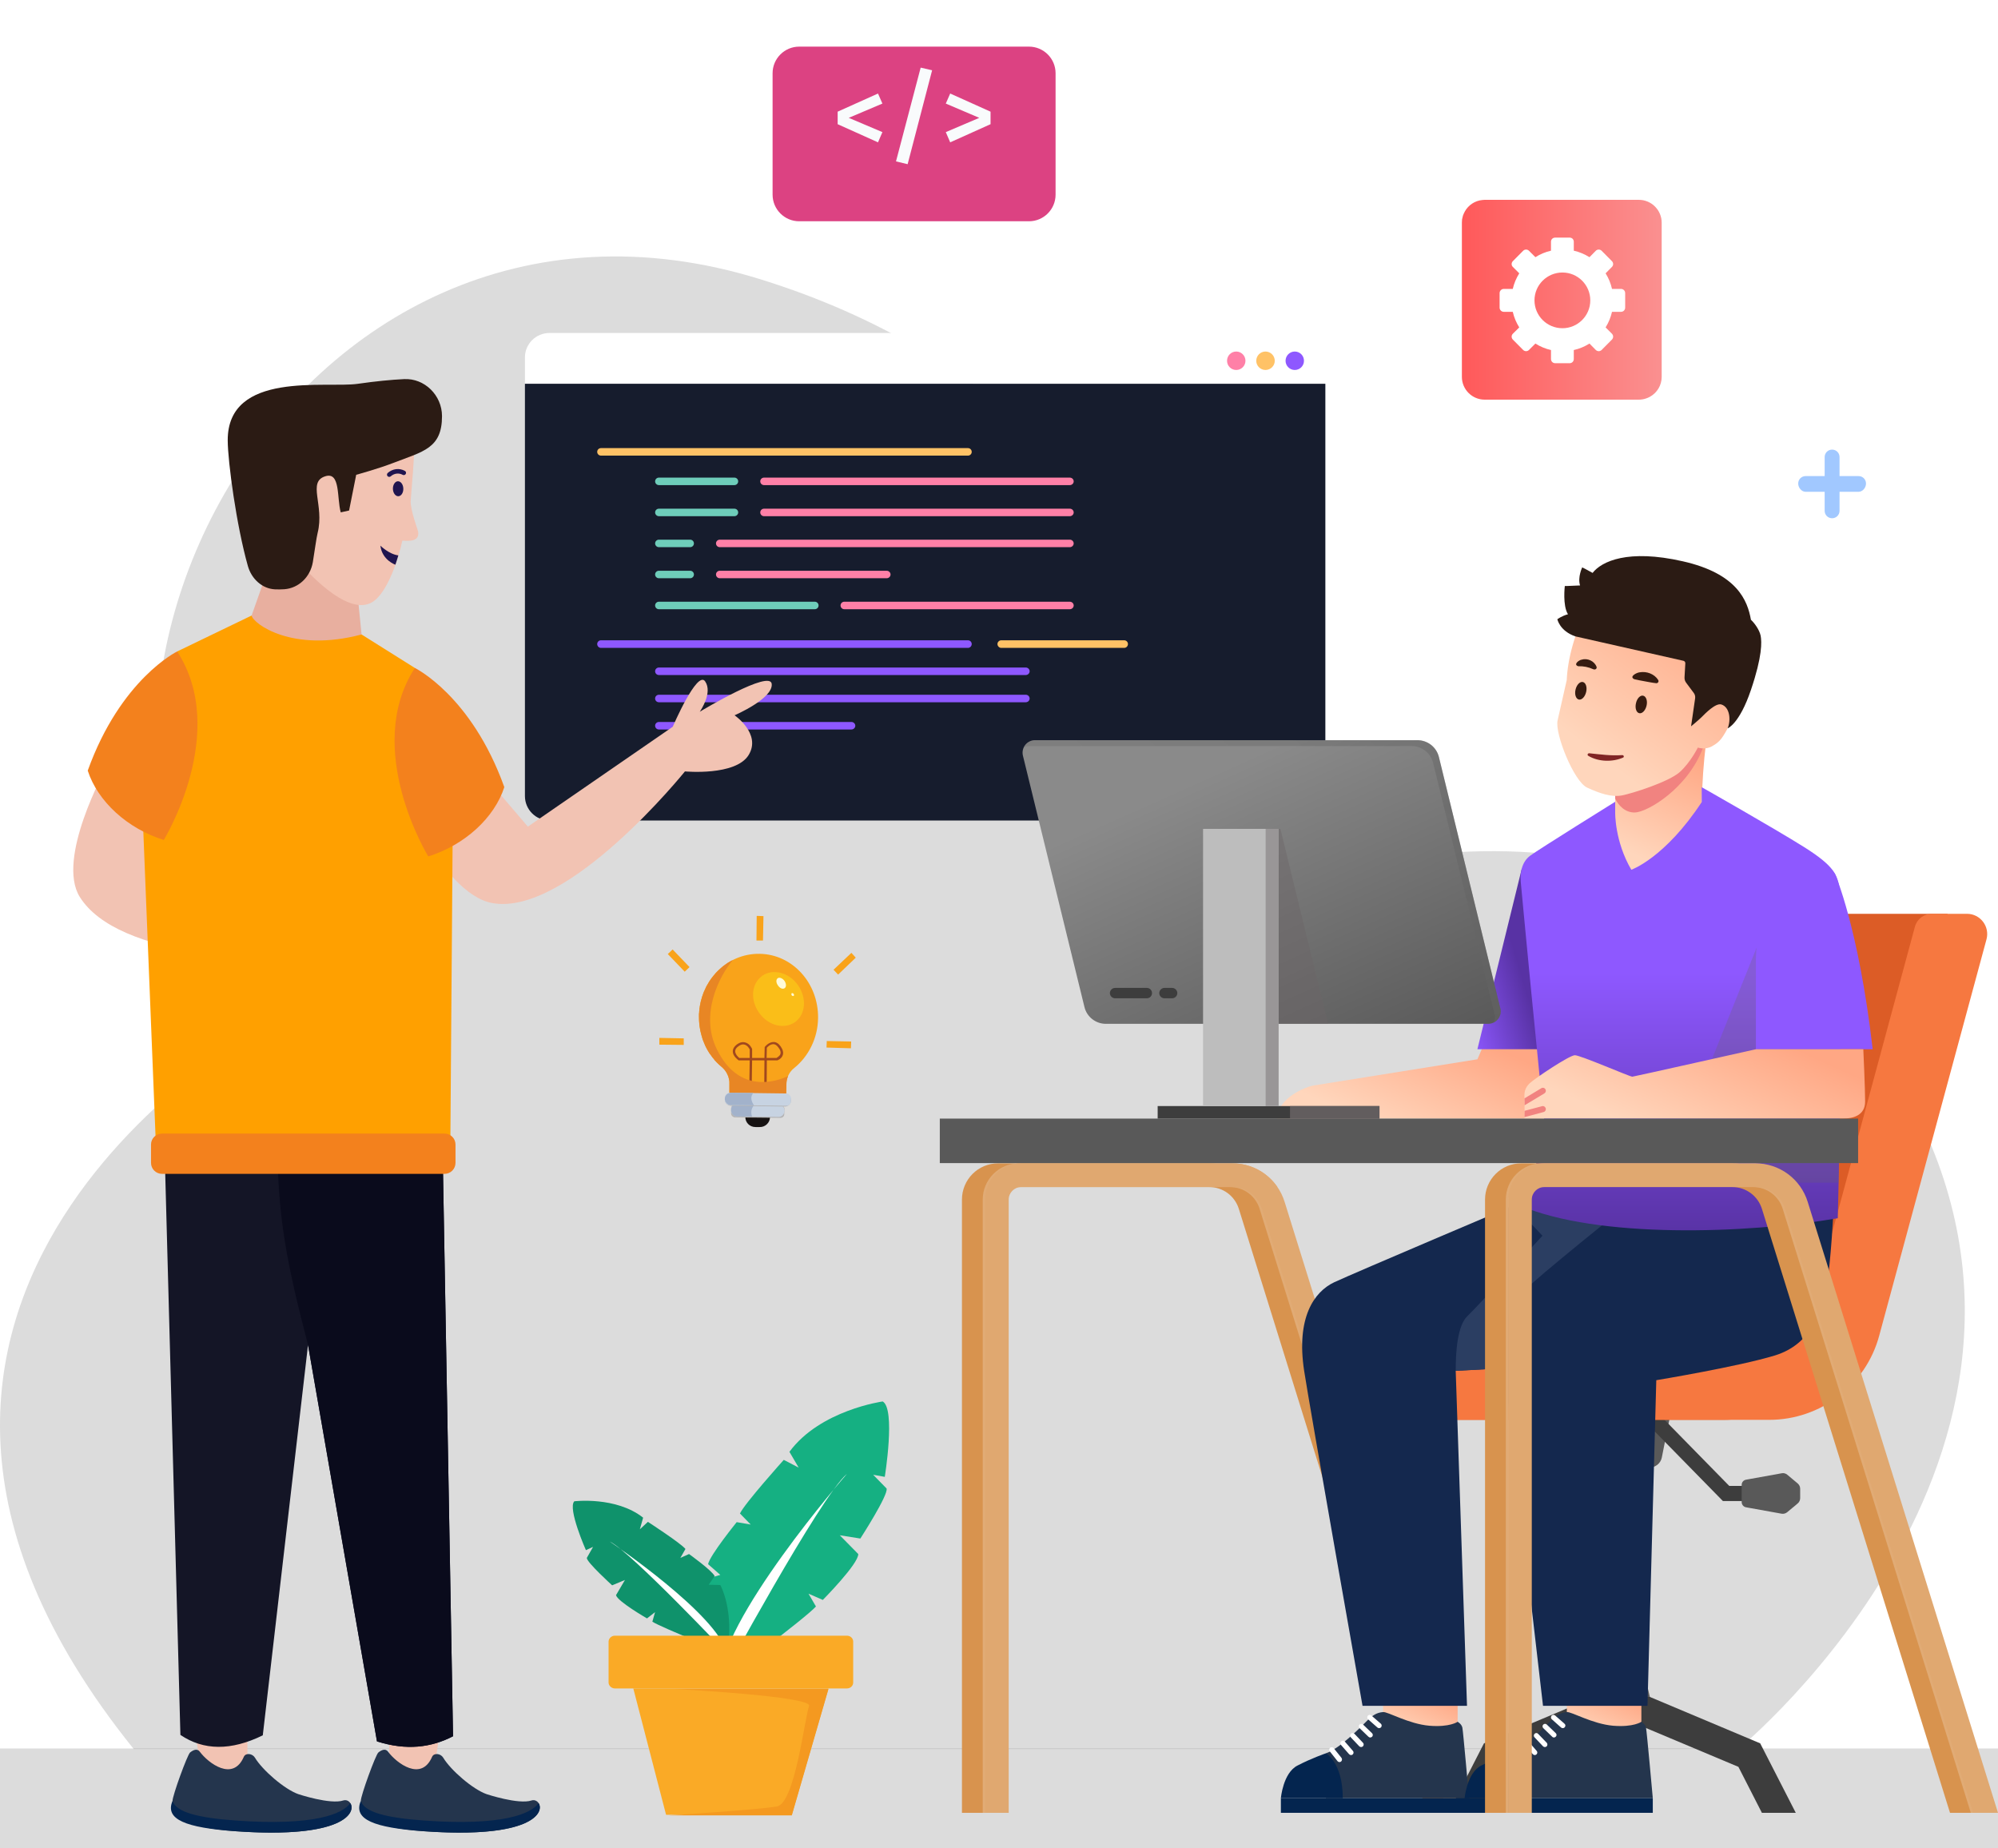 <svg width="600" height="555" viewBox="0 0 600 555" fill="none" xmlns="http://www.w3.org/2000/svg">
<rect y="525" width="600" height="30" fill="black" fill-opacity="0.14"/>
<path d="M522.028 525.165C522.028 525.165 634.77 432.882 569.911 323.986C505.052 215.162 376.857 268.776 376.857 268.776C376.857 268.776 370.691 128.176 228.567 83.921C86.516 39.593 -6.202 219.298 80.276 307.445C80.276 307.445 -69.537 388.99 40.157 525.165H522.028Z" fill="black" fill-opacity="0.14"/>
<path d="M398.006 107.328C398.006 103.269 394.706 99.981 390.633 99.981H165.01C160.937 99.981 157.637 103.269 157.637 107.328V115.237H398.006V107.328Z" fill="white"/>
<path d="M157.637 115.237V239.028C157.637 243.086 160.937 246.374 165.01 246.374H390.633C394.706 246.374 398.006 243.086 398.006 239.028V115.237H157.637Z" fill="#161C2D"/>
<path d="M374.012 108.335C374.012 109.846 372.764 111.09 371.247 111.09C369.701 111.09 368.482 109.846 368.482 108.335C368.482 106.794 369.701 105.55 371.247 105.55C372.764 105.55 374.012 106.794 374.012 108.335Z" fill="#FF80A7"/>
<path d="M382.813 108.335C382.813 109.846 381.565 111.09 380.019 111.09C378.503 111.09 377.254 109.846 377.254 108.335C377.254 106.794 378.503 105.55 380.019 105.55C381.565 105.55 382.813 106.794 382.813 108.335Z" fill="#FFC266"/>
<path d="M391.584 108.335C391.584 109.846 390.365 111.09 388.819 111.09C387.302 111.09 386.054 109.846 386.054 108.335C386.054 106.794 387.302 105.55 388.819 105.55C390.365 105.55 391.584 106.794 391.584 108.335Z" fill="#8E58FF"/>
<path d="M290.679 136.802H180.469C179.844 136.802 179.339 136.298 179.339 135.676C179.339 135.054 179.844 134.55 180.469 134.55H290.679C291.303 134.55 291.808 135.054 291.808 135.676C291.808 136.298 291.303 136.802 290.679 136.802Z" fill="#FFC266"/>
<path d="M290.679 194.535H180.469C179.844 194.535 179.339 194.002 179.339 193.38C179.339 192.758 179.844 192.255 180.469 192.255H290.679C291.303 192.255 291.808 192.758 291.808 193.38C291.808 194.002 291.303 194.535 290.679 194.535Z" fill="#8E58FF"/>
<path d="M308.043 202.682H197.862C197.238 202.682 196.732 202.178 196.732 201.556C196.732 200.934 197.238 200.43 197.862 200.43H308.043C308.667 200.43 309.202 200.934 309.202 201.556C309.202 202.178 308.667 202.682 308.043 202.682Z" fill="#8E58FF"/>
<path d="M308.043 210.857H197.862C197.238 210.857 196.732 210.354 196.732 209.732C196.732 209.11 197.238 208.606 197.862 208.606H308.043C308.667 208.606 309.202 209.11 309.202 209.732C309.202 210.354 308.667 210.857 308.043 210.857Z" fill="#8E58FF"/>
<path d="M255.688 219.033H197.862C197.238 219.033 196.732 218.53 196.732 217.907C196.732 217.285 197.238 216.782 197.862 216.782H255.688C256.312 216.782 256.847 217.285 256.847 217.907C256.847 218.53 256.312 219.033 255.688 219.033Z" fill="#8E58FF"/>
<path d="M337.594 194.535H300.669C300.074 194.535 299.539 194.002 299.539 193.38C299.539 192.758 300.074 192.255 300.669 192.255H337.594C338.218 192.255 338.724 192.758 338.724 193.38C338.724 194.002 338.218 194.535 337.594 194.535Z" fill="#FFC266"/>
<path d="M220.546 145.659H197.862C197.238 145.659 196.732 145.155 196.732 144.533C196.732 143.911 197.238 143.408 197.862 143.408H220.546C221.171 143.408 221.676 143.911 221.676 144.533C221.676 145.155 221.171 145.659 220.546 145.659Z" fill="#6ECDBA"/>
<path d="M321.272 145.659H229.435C228.811 145.659 228.306 145.155 228.306 144.533C228.306 143.911 228.811 143.408 229.435 143.408H321.272C321.897 143.408 322.432 143.911 322.432 144.533C322.432 145.155 321.897 145.659 321.272 145.659Z" fill="#FF80A7"/>
<path d="M220.546 154.99H197.862C197.238 154.99 196.732 154.486 196.732 153.864C196.732 153.242 197.238 152.739 197.862 152.739H220.546C221.171 152.739 221.676 153.242 221.676 153.864C221.676 154.486 221.171 154.99 220.546 154.99Z" fill="#6ECDBA"/>
<path d="M321.272 154.99H229.435C228.811 154.99 228.306 154.486 228.306 153.864C228.306 153.242 228.811 152.739 229.435 152.739H321.272C321.897 152.739 322.432 153.242 322.432 153.864C322.432 154.486 321.897 154.99 321.272 154.99Z" fill="#FF80A7"/>
<path d="M207.257 164.291H197.862C197.238 164.291 196.732 163.788 196.732 163.166C196.732 162.543 197.238 162.04 197.862 162.04H207.257C207.881 162.04 208.387 162.543 208.387 163.166C208.387 163.788 207.881 164.291 207.257 164.291Z" fill="#6ECDBA"/>
<path d="M321.271 164.291H216.144C215.52 164.291 215.015 163.788 215.015 163.166C215.015 162.543 215.52 162.04 216.144 162.04H321.271C321.895 162.04 322.43 162.543 322.43 163.166C322.43 163.788 321.895 164.291 321.271 164.291Z" fill="#FF80A7"/>
<path d="M207.257 173.622H197.862C197.238 173.622 196.732 173.119 196.732 172.497C196.732 171.874 197.238 171.371 197.862 171.371H207.257C207.881 171.371 208.387 171.874 208.387 172.497C208.387 173.119 207.881 173.622 207.257 173.622Z" fill="#6ECDBA"/>
<path d="M266.27 173.622H216.144C215.52 173.622 215.015 173.119 215.015 172.497C215.015 171.874 215.52 171.371 216.144 171.371H266.27C266.894 171.371 267.429 171.874 267.429 172.497C267.429 173.119 266.894 173.622 266.27 173.622Z" fill="#FF80A7"/>
<path d="M244.687 182.924H197.862C197.238 182.924 196.732 182.42 196.732 181.798C196.732 181.176 197.238 180.672 197.862 180.672H244.687C245.312 180.672 245.817 181.176 245.817 181.798C245.817 182.42 245.312 182.924 244.687 182.924Z" fill="#6ECDBA"/>
<path d="M321.272 182.924H253.547C252.922 182.924 252.417 182.42 252.417 181.798C252.417 181.176 252.922 180.672 253.547 180.672H321.272C321.897 180.672 322.432 181.176 322.432 181.798C322.432 182.42 321.897 182.924 321.272 182.924Z" fill="#FF80A7"/>
<path d="M295.96 544.315V360.187C295.96 358.118 297.656 356.422 299.725 356.422H363.113C367.217 356.422 370.812 359.068 372.033 363.002L428.537 544.315H435.964L378.816 360.865C376.68 353.98 370.371 349.3 363.113 349.3H299.725C293.722 349.3 288.872 354.184 288.872 360.187V544.315H295.96Z" fill="#D8934E"/>
<path opacity="0.22" d="M302.236 544.315V360.187C302.236 358.118 303.897 356.422 305.966 356.422H369.355C373.492 356.422 377.054 359.068 378.274 363.002L434.778 544.315H442.205L385.092 360.865C382.921 353.98 376.613 349.3 369.355 349.3H305.966C299.997 349.3 295.113 354.184 295.113 360.187V544.315H302.236Z" fill="white"/>
<path d="M302.913 544.315V360.187C302.913 358.118 304.608 356.422 306.677 356.422H370.066C374.169 356.422 377.764 359.068 378.985 363.002L435.489 544.315H442.916L385.769 360.865C383.632 353.98 377.324 349.3 370.066 349.3H306.677C300.674 349.3 295.824 354.184 295.824 360.187V544.315H302.913Z" fill="#E0A870"/>
<path d="M370.066 349.3H306.678C301.997 349.3 298.029 352.285 296.503 356.422H306.678H370.066H383.598C380.614 352.047 375.628 349.3 370.066 349.3Z" fill="#E0A870"/>
<path d="M493.315 511.654H480.902V431.783H493.315V511.654Z" fill="#3D3D3D"/>
<path d="M495.351 440.635H478.868C477.07 440.635 475.544 439.38 475.171 437.616L471.305 417.979H502.948L499.048 437.616C498.709 439.38 497.148 440.635 495.351 440.635Z" fill="#595959"/>
<path d="M530.216 450.708H517.395L491.043 423.813L494.265 420.625L519.295 446.163H530.216V450.708Z" fill="#3D3D3D"/>
<path d="M516.851 274.38C506.236 274.38 496.943 281.503 494.162 291.745L466.148 395.358C464.689 400.818 459.704 404.617 454.074 404.617H428.908V426.323H517.564C532.995 426.323 546.596 415.944 550.631 401.021L584.886 274.38H516.851Z" fill="#DC5C26"/>
<path d="M580.105 274.38C577.731 274.38 575.662 275.974 575.051 278.247L543.374 395.358C541.916 400.818 536.93 404.617 531.3 404.617H419.48C411.544 404.617 405.134 411.027 405.134 418.963V423.847C405.134 425.237 406.253 426.323 407.61 426.323H531.3C546.732 426.323 560.332 415.944 564.334 401.021L596.554 282.011C597.571 278.179 594.688 274.38 590.686 274.38H580.105Z" fill="#F67840"/>
<path d="M445.122 544.315L452.176 530.512L480.598 518.573H493.621L522.043 530.512L529.097 544.315H539.272L528.588 523.457L495.453 509.518H478.8L445.631 523.457L434.947 544.315H445.122Z" fill="#3D3D3D"/>
<path d="M493.315 500.394H480.902L478.799 509.518H495.451L493.315 500.394Z" fill="#595959"/>
<path d="M538.185 444.027C537.71 443.654 537.269 443.247 536.726 442.806C536.251 442.399 535.607 442.229 535.031 442.365L524.313 444.298C523.567 444.434 523.024 445.078 523.024 445.858V451.013C523.024 451.759 523.567 452.438 524.313 452.573L535.031 454.507C535.607 454.608 536.251 454.439 536.726 454.032C537.269 453.591 537.71 453.218 538.185 452.811C538.693 452.404 539.236 451.963 539.847 451.42C540.321 451.047 540.593 450.437 540.593 449.826V447.011C540.593 446.401 540.321 445.824 539.847 445.417C539.236 444.908 538.693 444.468 538.185 444.027Z" fill="#595959"/>
<path d="M445.495 313.824L443.663 318.064C443.663 318.064 396.249 325.627 394.248 325.966C392.247 326.339 383.599 329.595 383.599 335.87H465.437V313.824H445.495Z" fill="url(#paint0_linear_3843_1954)"/>
<path d="M456.991 260.814L443.662 315.045H469.268V260.814H456.991Z" fill="url(#paint1_linear_3843_1954)"/>
<path d="M415.343 507.347V522.982H437.727V507.347H415.343Z" fill="url(#paint2_linear_3843_1954)"/>
<path d="M415.343 514.062C413.24 514.232 412.087 515.216 410.764 516.437C409.442 517.691 402.625 524.949 398.182 526.442V539.906H441.153C441.153 539.906 439.389 519.862 439.152 518.743C438.914 517.624 437.727 516.979 437.727 516.979C437.727 516.979 435.421 518.675 429.214 518.166C423.008 517.624 416.767 513.927 415.343 514.062Z" fill="#24354D"/>
<path d="M384.649 544.315H441.153V539.906H384.649V544.315Z" fill="#04254F"/>
<path d="M384.649 539.906C384.649 539.906 385.294 532.377 389.601 530.138C393.908 527.9 398.182 526.442 398.182 526.442C398.182 526.442 403.235 529.257 403.235 539.906H384.649Z" fill="#04254F"/>
<path d="M402.726 528.917C402.386 529.189 401.912 529.121 401.64 528.782L399.334 525.865C399.063 525.526 399.131 525.051 399.436 524.78C399.775 524.542 400.284 524.576 400.521 524.915L402.861 527.832C403.099 528.171 403.031 528.646 402.726 528.917Z" fill="white"/>
<path d="M406.221 526.781C405.916 527.086 405.407 527.018 405.135 526.713L402.694 523.932C402.422 523.593 402.456 523.118 402.795 522.847C403.101 522.575 403.575 522.609 403.847 522.914L406.289 525.729C406.56 526.035 406.526 526.509 406.221 526.781Z" fill="white"/>
<path d="M409.271 524.373C408.966 524.644 408.491 524.644 408.186 524.339L405.642 521.66C405.337 521.354 405.371 520.846 405.676 520.574C405.982 520.269 406.456 520.303 406.762 520.608L409.305 523.288C409.61 523.593 409.577 524.068 409.271 524.373Z" fill="white"/>
<path d="M412.053 521.456C411.747 521.761 411.273 521.795 410.967 521.49L408.288 518.912C407.983 518.641 407.983 518.132 408.254 517.827C408.559 517.522 409.034 517.522 409.339 517.827L412.019 520.405C412.324 520.676 412.324 521.185 412.053 521.456Z" fill="white"/>
<path d="M414.732 518.641C414.427 518.946 413.952 518.98 413.647 518.709L410.832 516.233C410.527 515.962 410.493 515.487 410.764 515.148C411.035 514.842 411.544 514.809 411.849 515.114L414.664 517.556C414.97 517.827 415.004 518.302 414.732 518.641Z" fill="white"/>
<path d="M470.522 507.347V522.982H492.907V507.347H470.522Z" fill="url(#paint3_linear_3843_1954)"/>
<path d="M470.525 514.062C468.422 514.232 467.269 515.216 465.946 516.437C464.623 517.691 457.806 524.949 453.363 526.442V539.906H496.334C496.334 539.906 494.537 519.862 494.299 518.743C494.062 517.624 492.909 516.979 492.909 516.979C492.909 516.979 490.603 518.675 484.396 518.166C478.19 517.624 471.949 513.927 470.525 514.062Z" fill="#24354D"/>
<path d="M439.83 544.315H496.334V539.906H439.83V544.315Z" fill="#04254F"/>
<path d="M439.83 539.906C439.83 539.906 440.474 532.377 444.782 530.138C449.089 527.9 453.362 526.442 453.362 526.442C453.362 526.442 458.416 529.257 458.416 539.906H439.83Z" fill="#04254F"/>
<path d="M457.873 528.917C457.568 529.189 457.059 529.121 456.821 528.782L454.481 525.865C454.244 525.526 454.278 525.051 454.617 524.78C454.956 524.542 455.431 524.576 455.702 524.915L458.008 527.832C458.28 528.171 458.212 528.646 457.873 528.917Z" fill="white"/>
<path d="M461.401 526.781C461.061 527.086 460.587 527.018 460.315 526.713L457.873 523.932C457.602 523.593 457.636 523.118 457.941 522.847C458.28 522.575 458.755 522.609 459.027 522.914L461.469 525.729C461.74 526.035 461.706 526.509 461.401 526.781Z" fill="white"/>
<path d="M464.453 524.373C464.148 524.644 463.673 524.644 463.368 524.339L460.824 521.66C460.519 521.354 460.553 520.846 460.858 520.574C461.163 520.269 461.638 520.303 461.909 520.608L464.487 523.288C464.758 523.593 464.758 524.068 464.453 524.373Z" fill="white"/>
<path d="M467.199 521.456C466.928 521.761 466.419 521.795 466.148 521.49L463.468 518.912C463.163 518.641 463.129 518.132 463.434 517.827C463.74 517.522 464.214 517.522 464.52 517.827L467.199 520.405C467.504 520.676 467.504 521.185 467.199 521.456Z" fill="white"/>
<path d="M469.879 518.641C469.608 518.946 469.133 518.98 468.794 518.709L466.013 516.233C465.673 515.962 465.673 515.487 465.945 515.148C466.216 514.842 466.725 514.809 467.03 515.114L469.811 517.556C470.15 517.827 470.184 518.302 469.879 518.641Z" fill="white"/>
<path d="M391.636 411.603C393.297 422.49 409.17 512.197 409.17 512.197H440.542L437.15 411.603L496.333 408.415V361.103H456.482C456.482 361.103 406.694 382.198 400.657 385.013C394.654 387.862 389.194 395.561 391.636 411.603Z" fill="#14284E"/>
<path d="M454.583 361.917L463.198 371.04C463.198 371.04 443.73 392.271 440.712 395.12C437.693 397.935 437.15 405.566 437.15 411.603L496.333 408.415V361.103H456.482C456.482 361.103 455.77 361.408 454.583 361.917Z" fill="#2B3E62"/>
<path d="M488.872 361.645C488.872 361.645 461.604 383.419 456.991 388.201C452.379 392.983 450.785 400.615 451.87 411.603C452.921 422.558 463.367 512.197 463.367 512.197H494.739L497.385 414.418C497.385 414.418 522.007 410.348 532.996 406.991C543.951 403.633 546.969 393.865 548.394 386.98C549.818 380.062 550.7 361.645 550.7 361.645H488.872Z" fill="#14284E"/>
<path d="M512.782 220.387C512.782 220.387 510.849 229.273 510.849 251.725V264.816H485.039V220.387H512.782Z" fill="url(#paint4_linear_3843_1954)"/>
<path d="M511.527 220.387H485.039V239.82C486.057 241.855 488.024 244.026 490.974 243.958C494.705 243.856 506.915 236.768 511.527 224.253V220.387Z" fill="#F18380"/>
<path d="M470.49 204.209C470.49 204.209 468.659 212.349 467.743 216.317C466.861 220.285 472.661 234.699 476.629 236.497C480.563 238.294 483.955 239.413 487.041 238.837C490.128 238.26 501.15 234.767 504.44 231.816C507.696 228.866 509.866 224.457 509.866 224.457C509.866 224.457 512.003 225.237 514.038 224.117C516.616 222.693 517.192 221.709 519.6 217.266C521.974 212.857 529.809 193.322 519.329 180.638C508.883 167.987 484.43 167.173 477.274 181.18C472.627 190.337 470.762 198.172 470.49 204.209Z" fill="url(#paint5_linear_3843_1954)"/>
<path d="M476.324 207.77C475.985 209.228 475.001 210.246 474.119 210.042C473.238 209.839 472.797 208.516 473.136 207.058C473.475 205.599 474.459 204.582 475.34 204.785C476.222 204.989 476.663 206.312 476.324 207.77Z" fill="#361B10"/>
<path d="M494.467 211.874C494.128 213.332 493.145 214.35 492.263 214.146C491.381 213.943 490.94 212.62 491.279 211.162C491.585 209.703 492.568 208.686 493.45 208.889C494.332 209.093 494.807 210.416 494.467 211.874Z" fill="#361B10"/>
<path d="M497.961 204.175C496.808 202.344 494.468 201.496 492.399 201.869C491.517 201.937 489.109 203.158 490.771 203.938C491.822 204.209 492.976 204.378 493.993 204.582C494.977 204.752 496.232 205.023 497.249 205.125C497.792 205.26 498.266 204.684 497.961 204.175Z" fill="#361B10"/>
<path d="M479.443 200.207C478.799 198.477 476.696 197.528 474.966 198.07C474.118 198.206 472.389 199.529 473.915 200.037C475.577 200.003 476.967 200.275 478.494 200.953C479.036 201.19 479.647 200.783 479.443 200.207Z" fill="#361B10"/>
<path d="M477.002 226.966C480.122 228.798 484.294 228.832 487.414 227.475C487.821 227.305 487.617 226.695 487.142 226.729C483.785 226.966 480.699 226.525 477.341 226.186C476.798 226.085 476.527 226.729 477.002 226.966Z" fill="#802525"/>
<path d="M473.101 191.084L505.525 198.409C505.864 198.477 506.135 198.816 506.101 199.189L505.864 203.361C505.83 203.972 505.999 204.548 506.373 205.023L508.645 208.075C508.984 208.516 509.12 209.093 509.052 209.635L507.831 218.08C507.831 218.08 509.832 216.452 510.951 215.367C512.036 214.282 515.225 210.958 516.954 211.535C519.43 212.349 519.871 216.079 518.82 218.691C518.82 218.691 522.347 217.402 525.806 207.16C529.266 196.951 529.062 192.712 528.723 190.88C528.35 189.049 526.756 186.946 525.806 186.098C524.789 180.366 521.736 172.226 505.321 168.53C488.906 164.799 480.97 168.53 478.257 172.023C476.493 171.005 475.136 170.361 475.136 170.361C475.136 170.361 473.712 173.346 474.492 175.788C470.388 175.991 469.913 175.957 469.913 175.957C469.913 175.957 469.201 181.825 470.863 184.436C468.964 184.945 467.675 185.928 467.675 185.928C467.675 185.928 468.353 189.456 473.101 191.084Z" fill="#2B1B14"/>
<path d="M489.889 261.153C489.889 261.153 499.962 257.66 511.018 240.838V236.361C511.018 236.361 532.521 248.537 541.712 254.302C550.937 260.102 551.751 262.68 552.463 266.953C553.175 271.192 552.802 333.428 551.886 365.783C524.245 370.497 479.612 371.922 456.482 361.985C456.482 361.985 455.295 358.932 456.482 357.983C457.635 357.033 464.486 343.094 464.486 343.094C462.146 323.253 456.923 267.326 456.685 264.816C456.482 262.34 456.821 258.915 459.534 256.914C462.247 254.913 485.039 240.736 485.039 240.736V243.958C485.039 243.958 484.869 252.607 489.889 261.153Z" fill="url(#paint6_linear_3843_1954)"/>
<g style="mix-blend-mode:multiply" opacity="0.26">
<path d="M506.779 336.31H463.74C464.011 338.854 464.249 341.16 464.486 343.094C464.486 343.094 460.755 350.725 458.313 355.1H552.158C552.633 332.851 552.904 303.243 552.836 284.555H527.501L506.779 336.31Z" fill="#6C6566"/>
</g>
<path d="M551.04 262.374C551.04 262.374 558.128 278.382 562.368 315.045H527.299C527.299 315.045 527.299 296.731 527.299 288.727C527.299 280.689 529.639 266.376 538.118 262.001C546.597 257.66 549.378 259.898 551.04 262.374Z" fill="#8E58FF"/>
<path d="M527.298 315.045C527.298 315.045 490.567 323.287 490.194 323.287C489.414 323.287 474.627 316.843 472.931 316.843C471.269 316.843 460.721 323.931 459.297 325.322C457.872 326.746 457.703 328.069 457.804 329.595C457.872 331.087 457.804 335.87 457.804 335.87C457.804 335.87 550.259 335.87 553.447 335.87C556.635 335.87 560.094 334.818 560.094 330.748C560.094 326.645 559.551 315.045 559.551 315.045H527.298Z" fill="url(#paint7_linear_3843_1954)"/>
<path d="M457.841 331.867L463.776 328.306C464.217 328.035 464.352 327.492 464.081 327.051C463.844 326.611 463.267 326.475 462.86 326.746L457.807 329.799C457.841 330.307 457.841 331.053 457.841 331.867Z" fill="#F18380"/>
<path d="M463.538 333.902C464.047 333.767 464.318 333.258 464.183 332.783C464.047 332.308 463.572 332.003 463.097 332.139L457.841 333.529C457.807 334.309 457.807 334.988 457.807 335.429L463.538 333.902Z" fill="#F18380"/>
<path d="M557.992 349.232H282.224V335.87H557.992V349.232Z" fill="#595959"/>
<path d="M453.043 544.315V360.187C453.043 358.118 454.739 356.422 456.808 356.422H520.196C524.3 356.422 527.895 359.068 529.116 363.002L585.586 544.315H593.047L535.899 360.865C533.763 353.98 527.42 349.3 520.196 349.3H456.808C450.805 349.3 445.955 354.184 445.955 360.187V544.315H453.043Z" fill="#D8934E"/>
<path opacity="0.22" d="M459.286 544.315V360.187C459.286 358.118 460.981 356.422 463.05 356.422H526.439C530.542 356.422 534.138 359.068 535.359 363.002L591.828 544.315H599.29L542.142 360.865C540.005 353.98 533.697 349.3 526.439 349.3H463.05C457.047 349.3 452.197 354.184 452.197 360.187V544.315H459.286Z" fill="white"/>
<path d="M459.997 544.315V360.187C459.997 358.118 461.692 356.422 463.761 356.422H527.15C531.253 356.422 534.848 359.068 536.069 363.002L592.539 544.315H600L542.853 360.865C540.716 353.98 534.374 349.3 527.15 349.3H463.761C457.758 349.3 452.908 354.184 452.908 360.187V544.315H459.997Z" fill="#E0A870"/>
<path d="M446.884 307.414H332.08C329.061 307.414 326.382 305.345 325.67 302.395L307.185 226.899C306.609 224.524 308.406 222.252 310.848 222.252H425.653C428.705 222.252 431.351 224.321 432.097 227.272L450.547 302.768C451.157 305.142 449.326 307.414 446.884 307.414Z" fill="url(#paint8_linear_3843_1954)"/>
<path style="mix-blend-mode:multiply" opacity="0.39" d="M450.547 302.768L432.097 227.272C431.351 224.321 428.706 222.252 425.653 222.252H310.849C309.322 222.252 308.034 223.134 307.457 224.423C307.966 224.151 308.508 224.016 309.119 224.016H423.923C426.976 224.016 429.621 226.085 430.367 229.069L448.818 304.531C449.055 305.413 448.919 306.295 448.58 307.041C450.106 306.261 450.988 304.531 450.547 302.768Z" fill="url(#paint9_linear_3843_1954)"/>
<path d="M344.424 299.749H334.86C334.012 299.749 333.3 299.037 333.3 298.189C333.3 297.341 334.012 296.629 334.86 296.629H344.424C345.272 296.629 345.95 297.341 345.95 298.189C345.95 299.037 345.272 299.749 344.424 299.749Z" fill="#3D3D3D"/>
<path d="M351.988 299.749H349.682C348.834 299.749 348.122 299.037 348.122 298.189C348.122 297.341 348.834 296.629 349.682 296.629H351.988C352.836 296.629 353.549 297.341 353.549 298.189C353.549 299.037 352.836 299.749 351.988 299.749Z" fill="#3D3D3D"/>
<g style="mix-blend-mode:multiply" opacity="0.44">
<path d="M384.513 248.876H361.281L375.628 307.414H398.826L384.513 248.876Z" fill="#6C6566"/>
</g>
<path d="M414.258 332.105H347.647V335.87H414.258V332.105Z" fill="#3D3D3D"/>
<g style="mix-blend-mode:multiply" opacity="0.8">
<path d="M414.258 332.105H387.396V335.87H414.258V332.105Z" fill="#6C6566"/>
</g>
<path d="M383.971 332.105H361.281V248.876H383.971V332.105Z" fill="#BDBDBD"/>
<g style="mix-blend-mode:multiply" opacity="0.44">
<path d="M383.972 332.105H380.071V248.876H383.972V332.105Z" fill="#6C6566"/>
</g>
<path d="M216.218 505.001C216.218 505.001 241.72 486.031 245.031 482.363L242.794 478.515L247.089 480.394C247.089 480.394 257.826 469.567 257.737 466.614L252.189 460.977L258.363 461.961C258.363 461.961 266.864 448.808 266.237 446.929L262.211 442.813L265.7 443.439C265.7 443.439 269.011 423.038 265.074 420.801C265.074 420.801 246.283 423.396 237.067 435.923L239.841 440.665L235.367 438.339C235.367 438.339 223.555 451.492 222.213 454.445L225.435 457.756L221.229 457.04C221.229 457.04 213.176 466.972 212.639 469.656L216.308 472.878L211.297 474.309C211.297 474.309 207.807 487.195 216.218 505.001Z" fill="#15B082"/>
<path d="M216.217 505.001C216.217 505.001 246.283 449.434 254.336 442.544C254.336 442.544 215.412 487.105 216.217 505.001Z" fill="white"/>
<path d="M218.276 496.5C218.276 496.5 198.68 488.716 195.906 486.926L196.712 484.063L194.296 485.942C194.296 485.942 185.437 480.841 184.99 478.962L187.674 474.399L183.827 476.01C183.827 476.01 176.131 469.03 176.221 467.777L178.1 464.467L175.952 465.451C175.952 465.451 170.405 452.924 172.463 450.776C172.463 450.776 184.99 449.255 193.133 455.698L192.148 459.187L194.564 456.95C194.564 456.95 204.496 463.393 205.839 465.093L204.317 467.777L206.912 466.614C206.912 466.614 213.802 471.536 214.608 473.236L212.818 475.831L216.308 475.92C216.308 475.92 220.692 483.705 218.276 496.5Z" fill="#0F926B"/>
<path d="M218.277 496.5C218.277 496.5 189.464 465.988 183.111 462.856C183.111 462.856 215.771 484.868 218.277 496.5Z" fill="white"/>
<path d="M254.338 506.97H184.633C183.649 506.97 182.754 506.164 182.754 505.18V492.921C182.754 491.937 183.649 491.132 184.633 491.132H254.338C255.411 491.132 256.217 491.937 256.217 492.921V505.18C256.217 506.164 255.411 506.97 254.338 506.97Z" fill="#FAAA26"/>
<path d="M200.022 544.909L190.18 506.97H248.789L237.783 544.909H200.022Z" fill="#FAAA26"/>
<path d="M233.309 542.404C227.851 543.388 200.828 545.088 200.828 545.088H237.783L248.789 507.149H202.797C202.797 507.149 244.136 509.296 242.973 512.249C241.72 515.202 238.768 541.509 233.309 542.404Z" fill="#F49920"/>
<path d="M106.822 172.944L108.575 190.503L109.362 202.703C86.358 210.653 73.69 206.34 75.555 184.822L82.677 164.704L99.701 143.395L104.138 154.725L106.822 172.944Z" fill="#E8AF9F"/>
<path d="M31.717 230.868L63.081 243.084L57.808 257.842L69.816 266.823C66.923 273.309 64.077 279.811 61.184 286.297C43.356 283.545 29.675 278.379 23.968 269.334C16.751 257.826 31.717 230.868 31.717 230.868Z" fill="#F2C3B3"/>
<path d="M224.818 226.699C220.911 233.057 205.687 231.624 205.687 231.624C205.687 231.624 170.642 275.192 147.895 271.168C132.27 268.416 117.882 233.346 117.882 233.346L141.98 229.049C143.233 230.272 158.521 248.202 158.521 248.202L202.022 218.218C202.022 218.218 209.369 201.093 211.748 204.586C214.063 207.917 210.446 213.261 210.14 213.711C211.057 213.148 231.296 201.029 231.746 205.358C232.212 209.768 220.59 214.774 220.59 214.774C220.59 214.774 228.708 220.342 224.818 226.699Z" fill="#F2C3B3"/>
<path d="M53.21 195.605L75.555 184.822C76.037 187.3 87.853 196.056 108.574 190.503L124.586 200.562L136.192 216.286L135.228 344.559C105.766 353.808 76.305 353.808 46.844 344.559L41.7 216.286L53.21 195.605Z" fill="#FFA000"/>
<path d="M124.585 200.562C124.585 200.562 141.561 208.803 151.447 236.34C148.473 245.562 139.551 253.738 128.604 257.15C128.604 257.15 108.815 224.865 124.585 200.562Z" fill="#F3811D"/>
<path d="M53.21 195.605C53.21 195.605 36.234 203.862 26.347 231.383C29.321 240.605 38.227 248.797 49.191 252.209C49.191 252.209 68.964 219.924 53.21 195.605Z" fill="#F3811D"/>
<path d="M125.566 159.666C125.438 158.91 123.171 153.035 123.332 150.364C124.136 138.872 126.065 125.868 121.258 121.458C115.278 115.938 90.28 127.043 90.28 127.043L83.432 161.067C83.432 161.067 101.774 186.528 111.677 180.863C116.419 178.143 119.795 167.279 120.808 162.354C121.081 162.193 126.145 163.304 125.566 159.666Z" fill="#F2C3B3"/>
<path d="M107.417 115.246C112.77 114.473 117.4 114.023 121.355 113.83C127.48 113.524 132.736 118.674 132.736 124.951C132.736 134.656 127.046 135.541 118.268 138.937C113.494 140.788 106.967 142.558 106.967 142.558L104.829 153.293L102.321 153.84C101.132 149.463 102.257 141.592 97.724 142.993C92.194 144.683 97.482 151.635 95.392 159.988C95.007 161.533 94.54 165.122 93.946 168.776C93.19 173.282 89.637 176.614 85.394 176.92C84.445 176.984 83.496 177 82.548 176.952C78.77 176.759 75.555 173.878 74.446 169.983C71.006 157.816 68.418 138.728 68.385 132.242C68.305 111.238 97.916 116.614 107.417 115.246Z" fill="#2B1B14"/>
<path d="M119.618 166.764C119.329 167.714 119.056 168.679 118.734 169.564C118.734 169.564 114.731 168.196 114.233 163.835C114.233 163.835 116.789 166.41 119.618 166.764Z" fill="#20154F"/>
<path d="M119.441 144.505C118.589 144.57 117.93 145.632 117.994 146.871C118.058 148.111 118.814 149.06 119.666 148.996C120.534 148.931 121.177 147.885 121.113 146.646C121.065 145.407 120.309 144.457 119.441 144.505Z" fill="#20154F"/>
<path d="M117.335 143.025C118.364 142.107 119.779 141.93 120.936 142.574C121.274 142.751 121.676 142.622 121.853 142.301C122.029 141.963 121.917 141.56 121.579 141.383C119.907 140.466 117.882 140.723 116.435 142.011C116.162 142.252 116.13 142.687 116.371 142.96C116.628 143.25 117.062 143.266 117.335 143.025Z" fill="#20154F"/>
<path d="M74.302 509.784V535.551C74.302 540.669 61.12 540.669 61.12 535.551L56.86 509.784H74.302Z" fill="#F2C3B3"/>
<path d="M133.927 508.222L130.004 533.684C129.233 538.737 116.195 536.726 116.967 531.672L116.678 505.567L133.927 508.222Z" fill="#F2C3B3"/>
<path d="M132.881 343.174C133.588 381.833 136.048 521.323 136.048 521.323C129.489 524.735 122.03 525.669 113.204 522.868L92.499 403.834L78.915 521.05C69.366 525.717 61.135 525.637 54.174 520.921L49.368 343.174H132.881Z" fill="#141526"/>
<path d="M83.287 343.174H132.881C133.588 381.833 136.048 521.323 136.048 521.323C129.489 524.735 122.03 525.669 113.204 522.868L92.499 403.834C86.052 379.081 83.416 365.578 83.287 343.174Z" fill="#0A0B1C"/>
<path d="M113.623 526.2C114.604 525.411 115.761 524.928 116.517 525.942C119.137 529.467 126.516 534.987 129.747 527.52C130.31 526.216 132.335 526.506 133.075 527.729C135.341 531.511 141.964 537.241 146.112 538.705C146.112 538.705 155.725 541.908 159.632 540.604C163.538 539.285 168.313 552.82 126.998 549.826C112.015 548.748 108.479 545.368 108.35 540.749C108.302 539.252 112.787 526.892 113.623 526.2Z" fill="#24354D"/>
<path d="M127.287 546.624C150.934 548.33 159.486 544.628 161.737 541.409C163.553 544.161 159.824 552.208 126.997 549.826C112.449 548.78 105.97 546.35 108.349 540.749C109.459 544.129 115.905 545.803 127.287 546.624Z" fill="#04254F"/>
<path d="M57.085 526.2C58.066 525.411 59.223 524.928 59.979 525.942C62.599 529.467 69.978 534.987 73.209 527.52C73.772 526.216 75.797 526.506 76.537 527.729C78.803 531.511 85.426 537.241 89.574 538.705C89.574 538.705 99.187 541.908 103.094 540.604C107 539.285 111.774 552.82 70.46 549.826C55.477 548.748 51.941 545.368 51.812 540.749C51.764 539.252 56.249 526.892 57.085 526.2Z" fill="#24354D"/>
<path d="M70.749 546.624C94.396 548.33 102.948 544.628 105.199 541.409C107.015 544.161 103.286 552.208 70.459 549.826C55.911 548.78 49.432 546.35 51.811 540.749C52.921 544.129 59.367 545.803 70.749 546.624Z" fill="#04254F"/>
<path d="M133.509 340.374H48.645C46.829 340.374 45.35 341.839 45.35 343.657V349.162C45.35 350.98 46.829 352.461 48.645 352.461H133.509C135.325 352.461 136.788 350.98 136.788 349.162V343.657C136.788 341.839 135.325 340.374 133.509 340.374Z" fill="#F3811D"/>
<path d="M439.059 65.865C439.131 65.469 439.221 65.09 439.329 64.73C439.491 64.297 439.68 63.883 439.897 63.486C440.951 61.595 442.897 60.27 445.14 60.054C445.383 60.027 445.626 60 445.843 60H492.14C495.924 60 499.005 63.081 499.005 66.865V113.162C499.005 115.703 497.599 117.946 495.518 119.108L495.275 119.243C494.951 119.405 494.617 119.541 494.275 119.649C493.599 119.892 492.897 120 492.14 120H445.843C442.059 120 439.005 116.919 439.005 113.162V66.865C439.005 66.522 439.023 66.189 439.059 65.865Z" fill="url(#paint10_linear_3843_1954)"/>
<path fill-rule="evenodd" clip-rule="evenodd" d="M450.333 87.996V92.381C450.333 93.058 450.901 93.626 451.578 93.626H454.285C454.664 95.304 455.34 96.874 456.234 98.309L454.312 100.204C453.825 100.691 453.825 101.476 454.312 101.963L457.398 105.076C457.885 105.564 458.67 105.564 459.157 105.076L461.079 103.154C462.487 104.048 464.084 104.724 465.762 105.103V107.81C465.762 108.487 466.303 109.056 467.007 109.056H471.392C472.069 109.056 472.611 108.487 472.611 107.81V105.103C474.316 104.724 475.886 104.048 477.321 103.154L479.216 105.076C479.703 105.564 480.488 105.564 480.975 105.076L484.061 101.963C484.548 101.476 484.548 100.691 484.061 100.204L482.166 98.309C483.059 96.874 483.709 95.304 484.088 93.626H486.795C487.499 93.626 488.04 93.058 488.04 92.381V87.996C488.04 87.319 487.499 86.751 486.795 86.751H484.088C483.709 85.072 483.059 83.502 482.166 82.068L484.061 80.146C484.548 79.686 484.548 78.9 484.061 78.413L480.975 75.3C480.488 74.813 479.703 74.813 479.216 75.3L477.321 77.222C475.886 76.329 474.316 75.652 472.611 75.273V72.566C472.611 71.89 472.069 71.348 471.392 71.348H467.007C466.303 71.348 465.762 71.89 465.762 72.566V75.273C464.084 75.652 462.487 76.329 461.079 77.222L459.157 75.3C458.67 74.813 457.885 74.813 457.398 75.3L454.312 78.413C453.825 78.9 453.825 79.686 454.312 80.146L456.234 82.068C455.34 83.502 454.664 85.072 454.285 86.751H451.578C450.901 86.751 450.333 87.319 450.333 87.996ZM460.808 90.188C460.808 85.559 464.571 81.824 469.2 81.824C473.802 81.824 477.564 85.559 477.564 90.188C477.564 94.817 473.802 98.553 469.2 98.553C464.571 98.553 460.808 94.817 460.808 90.188Z" fill="white"/>
<g filter="url(#filter0_d_3843_1954)">
<path d="M316.991 54.44C316.991 58.858 313.41 62.44 308.991 62.44H240.008C235.59 62.44 232.008 58.858 232.008 54.44V18C232.008 13.582 235.59 10 240.008 10H308.991C313.41 10 316.991 13.582 316.991 18V54.44Z" fill="#DC4282"/>
</g>
<path d="M264.987 31.098L254.88 35.384L264.987 39.67L263.664 42.739L251.546 37.289V33.532L263.664 28.082L264.987 31.098Z" fill="#F9FBFC"/>
<path d="M279.916 21.099L272.561 49.304L269.068 48.457L276.477 20.305L279.916 21.099Z" fill="#F9FBFC"/>
<path d="M297.463 33.532V37.289L285.345 42.739L284.022 39.67L294.077 35.384L284.022 31.098L285.345 28.082L297.463 33.532Z" fill="#F9FBFC"/>
<path d="M226.875 338.408H228.108C229.777 338.481 231.228 337.102 231.228 335.433C231.228 334.708 230.648 334.128 229.922 334.055L225.134 333.982C224.408 333.982 223.828 334.563 223.828 335.288C223.755 337.03 225.134 338.408 226.875 338.408Z" fill="#171313"/>
<path d="M220.709 331.661L234.42 331.878C235.073 331.878 235.581 332.386 235.581 333.039L235.509 334.563C235.509 335.216 235.001 335.651 234.348 335.651L220.636 335.506C220.056 335.433 219.548 334.926 219.548 334.345V332.822C219.548 332.169 220.056 331.661 220.709 331.661Z" fill="#B4B4B5"/>
<path d="M221.434 331.371L233.767 331.588C234.783 331.588 235.581 332.459 235.581 333.402V333.62C235.509 334.635 234.711 335.433 233.695 335.361L221.362 335.216C220.346 335.216 219.548 334.345 219.548 333.33V333.184C219.548 332.169 220.418 331.371 221.434 331.371Z" fill="#C7D3E2"/>
<path d="M219.548 333.402V333.184C219.548 332.169 220.346 331.371 221.362 331.371L226.15 331.443C226.247 331.588 226.343 331.733 226.44 331.879C226.44 331.879 225.062 333.184 225.86 335.288L221.289 335.216C220.346 335.216 219.548 334.345 219.548 333.402Z" fill="#A2B2CB"/>
<path d="M209.899 305.108C210.044 294.588 218.169 286.245 228.109 286.39C237.975 286.535 245.811 295.169 245.666 305.688C245.593 311.782 242.764 317.224 238.556 320.633C237.032 321.794 236.162 323.608 236.162 325.567L236.089 328.541L219.04 328.324V325.494C219.113 323.535 218.242 321.649 216.791 320.416C212.511 316.861 209.826 311.347 209.899 305.108Z" fill="#F9A31A"/>
<g opacity="0.85">
<path fill-rule="evenodd" clip-rule="evenodd" d="M229.56 318.384H225.86L225.714 328.396H224.989L225.134 318.384H221.797L221.724 318.312C221.652 318.239 220.056 317.151 220.056 315.7C220.056 314.926 220.467 314.225 221.289 313.596C222.16 312.967 223.006 312.774 223.828 313.016C225.207 313.378 225.86 314.902 225.86 314.975V317.659H229.56L229.632 314.394L229.705 314.322C229.705 314.249 230.865 312.871 232.316 312.871C233.09 312.871 233.792 313.306 234.42 314.177C235.098 315.144 235.315 316.014 235.073 316.788C234.711 317.949 233.477 318.384 233.405 318.384H230.285L230.213 328.469H229.487L229.56 318.384ZM225.134 315.12C225.062 314.902 224.481 313.886 223.611 313.669C223.03 313.475 222.401 313.645 221.724 314.177C221.096 314.612 220.781 315.095 220.781 315.628C220.781 316.571 221.724 317.441 222.014 317.659H225.134V315.12ZM234.348 316.498C234.541 315.918 234.348 315.265 233.767 314.539C233.284 313.862 232.776 313.524 232.244 313.524C231.301 313.524 230.503 314.322 230.285 314.612L230.213 317.659H233.187C233.332 317.514 234.13 317.151 234.348 316.498Z" fill="#91381F"/>
</g>
<path d="M209.898 304.673C209.898 304.624 209.898 304.6 209.898 304.6C209.898 304.455 209.898 304.334 209.898 304.237C209.947 304.189 209.971 304.165 209.971 304.165C209.971 304.02 209.971 303.875 209.971 303.729C209.971 303.681 209.971 303.633 209.971 303.584C209.971 303.488 209.995 303.391 210.044 303.294C210.044 303.246 210.044 303.197 210.044 303.149C210.044 303.004 210.044 302.859 210.044 302.714C210.092 302.714 210.116 302.69 210.116 302.641C210.116 302.544 210.116 302.424 210.116 302.278C210.116 302.23 210.14 302.206 210.189 302.206C210.189 302.061 210.189 301.94 210.189 301.843C210.189 301.795 210.213 301.771 210.261 301.771C210.261 301.626 210.285 301.48 210.334 301.335C210.334 301.287 210.334 301.239 210.334 301.19C210.334 301.094 210.358 300.997 210.406 300.9C210.406 300.852 210.406 300.828 210.406 300.828C210.455 300.682 210.503 300.537 210.551 300.392C210.551 300.392 210.551 300.368 210.551 300.32C210.6 300.223 210.624 300.126 210.624 300.029C210.624 299.981 210.648 299.933 210.696 299.884C210.696 299.788 210.721 299.667 210.769 299.522C210.769 299.522 210.769 299.497 210.769 299.449C210.817 299.352 210.866 299.231 210.914 299.086C210.914 299.038 210.938 298.99 210.987 298.941C210.987 298.844 211.011 298.772 211.059 298.724C211.059 298.675 211.083 298.627 211.132 298.578C211.132 298.433 211.156 298.312 211.204 298.216C211.253 298.167 211.277 298.119 211.277 298.071C211.325 297.974 211.349 297.901 211.349 297.853C211.398 297.805 211.422 297.756 211.422 297.708C211.47 297.611 211.519 297.514 211.567 297.418C211.567 297.369 211.591 297.321 211.64 297.273C211.688 297.176 211.736 297.079 211.785 296.982C211.785 296.934 211.809 296.886 211.857 296.837C211.857 296.741 211.881 296.668 211.93 296.62C211.978 296.571 212.002 296.523 212.002 296.475C212.051 296.329 212.099 296.209 212.147 296.112C212.196 296.063 212.22 296.015 212.22 295.967C212.268 295.918 212.317 295.87 212.365 295.822C212.413 295.725 212.438 295.652 212.438 295.604C212.486 295.556 212.534 295.507 212.583 295.459C212.631 295.362 212.679 295.265 212.728 295.169C212.776 295.12 212.8 295.072 212.8 295.024C212.849 294.927 212.897 294.854 212.946 294.806C212.946 294.758 212.97 294.709 213.018 294.661C213.066 294.564 213.139 294.467 213.236 294.371C213.284 294.322 213.308 294.274 213.308 294.226C213.357 294.177 213.405 294.105 213.453 294.008C213.502 293.96 213.526 293.935 213.526 293.935C213.574 293.839 213.623 293.766 213.671 293.718C213.719 293.669 213.744 293.645 213.744 293.645C213.84 293.5 213.937 293.379 214.034 293.282C214.034 293.234 214.058 293.21 214.106 293.21C214.155 293.113 214.203 293.041 214.251 292.992C214.251 292.944 214.276 292.92 214.324 292.92C214.421 292.775 214.542 292.629 214.687 292.484C214.735 292.388 214.783 292.315 214.832 292.267C214.88 292.267 214.904 292.243 214.904 292.194C215.098 292.001 215.291 291.807 215.485 291.614C215.533 291.565 215.557 291.541 215.557 291.541C215.606 291.493 215.678 291.42 215.775 291.324C215.968 291.13 216.186 290.937 216.428 290.743C216.428 290.695 216.452 290.671 216.5 290.671C216.694 290.477 216.912 290.284 217.153 290.09C217.492 289.848 217.83 289.607 218.169 289.365C218.411 289.171 218.677 289.002 218.967 288.857C219.306 288.615 219.668 288.422 220.055 288.276C215.775 293.355 210.189 304.745 215.267 315.047C221.942 328.686 233.259 324.696 236.669 323.1C236.306 323.898 236.161 324.696 236.161 325.567L236.089 328.541L219.04 328.324V325.494C219.04 325.204 219.04 324.914 219.04 324.624C218.991 324.382 218.943 324.14 218.895 323.898C218.846 323.801 218.822 323.729 218.822 323.68C218.822 323.584 218.798 323.463 218.749 323.318C218.701 323.173 218.628 323.003 218.532 322.81C218.338 322.326 218.072 321.867 217.734 321.431C217.685 321.335 217.613 321.238 217.516 321.141C217.468 321.093 217.395 321.02 217.298 320.924C217.25 320.875 217.202 320.827 217.153 320.779C217.057 320.633 216.936 320.512 216.791 320.416C216.259 319.98 215.751 319.521 215.267 319.037C215.17 318.941 215.098 318.868 215.049 318.82C214.953 318.675 214.832 318.554 214.687 318.457C214.59 318.312 214.493 318.167 214.396 318.022C214.203 317.828 214.034 317.635 213.889 317.441C213.744 317.199 213.598 316.982 213.453 316.788C213.308 316.643 213.187 316.498 213.091 316.353C212.607 315.628 212.172 314.854 211.785 314.031C211.688 313.79 211.591 313.548 211.495 313.306C211.398 313.112 211.325 312.943 211.277 312.798C211.228 312.605 211.156 312.435 211.059 312.29C210.914 311.855 210.793 311.42 210.696 310.984C210.116 309.098 209.898 307.139 209.898 305.108C209.898 304.963 209.898 304.818 209.898 304.673Z" fill="#E88624"/>
<path d="M219.476 332.024L235.654 332.241C236.67 332.314 237.541 331.443 237.541 330.428C237.541 329.412 236.743 328.541 235.727 328.541L219.548 328.324C218.533 328.324 217.662 329.122 217.662 330.137C217.662 331.153 218.46 332.024 219.476 332.024Z" fill="#B4B4B5"/>
<path d="M219.113 331.806L236.017 332.024C236.888 332.096 237.541 331.443 237.541 330.573V329.847C237.541 329.049 236.888 328.324 236.09 328.324L219.186 328.106C218.388 328.033 217.662 328.759 217.662 329.557V330.282C217.662 331.08 218.315 331.806 219.113 331.806Z" fill="#C7D3E2"/>
<g opacity="0.65">
<path d="M227.963 304.092C230.648 307.937 235.436 309.171 238.701 306.922C241.966 304.6 242.328 299.667 239.644 295.822C236.96 291.977 232.099 290.743 228.907 292.992C225.642 295.314 225.207 300.247 227.963 304.092Z" fill="#FBCD17"/>
</g>
<path d="M233.623 295.894C234.203 296.765 235.074 297.127 235.654 296.692C236.162 296.329 236.162 295.386 235.581 294.516C235.001 293.718 234.058 293.355 233.55 293.718C232.97 294.153 233.042 295.096 233.623 295.894Z" fill="#FFFBD7"/>
<path d="M237.757 298.869C237.902 299.014 238.12 299.159 238.338 299.014C238.483 298.941 238.483 298.651 238.338 298.433C238.193 298.216 237.902 298.143 237.757 298.216C237.612 298.361 237.612 298.651 237.757 298.869Z" fill="#FFFBD7"/>
<path d="M219.548 328.106L226.223 328.179C225.643 328.831 225.135 330.065 226.441 331.879L219.476 331.806C218.46 331.806 217.662 330.935 217.662 329.92C217.662 328.904 218.533 328.106 219.548 328.106Z" fill="#A2B2CB"/>
<path d="M227.166 282.4H229.125L229.27 275.073L227.239 275L227.166 282.4Z" fill="#F9A31A"/>
<path d="M198.001 311.637V313.669L205.328 313.741V311.782L198.001 311.637Z" fill="#F9A31A"/>
<path d="M201.991 285.084L200.54 286.463L205.618 291.759L207.069 290.38L201.991 285.084Z" fill="#F9A31A"/>
<path d="M255.605 312.726L255.533 314.757L248.205 314.539L248.278 312.58L255.605 312.726Z" fill="#F9A31A"/>
<path d="M255.677 286.1L256.983 287.551L251.687 292.629L250.309 291.178L255.677 286.1Z" fill="#F9A31A"/>
<path d="M558.127 142.946H552.416V137.235C552.416 135.993 551.423 135 550.181 135C548.939 135 547.946 135.993 547.946 137.235V142.946H542.235C540.993 142.946 540 143.939 540 145.181C540 146.423 540.993 147.664 542.235 147.664H547.946V153.376C547.946 154.617 548.939 155.61 550.181 155.61C551.423 155.61 552.416 154.617 552.416 153.376V147.664H558.127C559.369 147.664 560.362 146.423 560.362 145.181C560.362 143.939 559.369 142.946 558.127 142.946Z" fill="#A1C8FF"/>
<defs>
<filter id="filter0_d_3843_1954" x="218.008" y="0" width="112.983" height="80.44" filterUnits="userSpaceOnUse" color-interpolation-filters="sRGB">
<feFlood flood-opacity="0" result="BackgroundImageFix"/>
<feColorMatrix in="SourceAlpha" type="matrix" values="0 0 0 0 0 0 0 0 0 0 0 0 0 0 0 0 0 0 127 0" result="hardAlpha"/>
<feOffset dy="4"/>
<feGaussianBlur stdDeviation="7"/>
<feComposite in2="hardAlpha" operator="out"/>
<feColorMatrix type="matrix" values="0 0 0 0 0 0 0 0 0 0 0 0 0 0 0 0 0 0 0.2 0"/>
<feBlend mode="normal" in2="BackgroundImageFix" result="effect1_dropShadow_3843_1954"/>
<feBlend mode="normal" in="SourceGraphic" in2="effect1_dropShadow_3843_1954" result="shape"/>
</filter>
<linearGradient id="paint0_linear_3843_1954" x1="410.933" y1="337.151" x2="426.017" y2="304.021" gradientUnits="userSpaceOnUse">
<stop stop-color="#FFD6BC"/>
<stop offset="1" stop-color="#FFA784"/>
</linearGradient>
<linearGradient id="paint1_linear_3843_1954" x1="423.838" y1="253.503" x2="443.676" y2="247.658" gradientUnits="userSpaceOnUse">
<stop stop-color="#8E58FF"/>
<stop offset="1" stop-color="#5832A4"/>
</linearGradient>
<linearGradient id="paint2_linear_3843_1954" x1="416.015" y1="518.44" x2="422.585" y2="504.009" gradientUnits="userSpaceOnUse">
<stop stop-color="#FFD6BC"/>
<stop offset="1" stop-color="#FFA784"/>
</linearGradient>
<linearGradient id="paint3_linear_3843_1954" x1="471.186" y1="518.44" x2="477.756" y2="504.009" gradientUnits="userSpaceOnUse">
<stop stop-color="#FFD6BC"/>
<stop offset="1" stop-color="#FFA784"/>
</linearGradient>
<linearGradient id="paint4_linear_3843_1954" x1="454.321" y1="240.101" x2="468.84" y2="208.209" gradientUnits="userSpaceOnUse">
<stop stop-color="#FFD6BC"/>
<stop offset="1" stop-color="#FFA784"/>
</linearGradient>
<linearGradient id="paint5_linear_3843_1954" x1="435.175" y1="192.841" x2="470.102" y2="146.864" gradientUnits="userSpaceOnUse">
<stop stop-color="#FFD6BC"/>
<stop offset="1" stop-color="#FFA784"/>
</linearGradient>
<linearGradient id="paint6_linear_3843_1954" x1="595.738" y1="292.093" x2="595.738" y2="371.543" gradientUnits="userSpaceOnUse">
<stop stop-color="#8E58FF"/>
<stop offset="1" stop-color="#5832A4"/>
</linearGradient>
<linearGradient id="paint7_linear_3843_1954" x1="495.325" y1="340.287" x2="512.464" y2="302.642" gradientUnits="userSpaceOnUse">
<stop stop-color="#FFD6BC"/>
<stop offset="1" stop-color="#FFA784"/>
</linearGradient>
<linearGradient id="paint8_linear_3843_1954" x1="401.099" y1="215.447" x2="443.772" y2="310.536" gradientUnits="userSpaceOnUse">
<stop stop-color="#8A8A8A"/>
<stop offset="1" stop-color="#595959"/>
</linearGradient>
<linearGradient id="paint9_linear_3843_1954" x1="214.013" y1="373.022" x2="408.878" y2="163.07" gradientUnits="userSpaceOnUse">
<stop stop-color="#8A8A8A"/>
<stop offset="1" stop-color="#595959"/>
</linearGradient>
<linearGradient id="paint10_linear_3843_1954" x1="498.992" y1="60.006" x2="438.999" y2="60.006" gradientUnits="userSpaceOnUse">
<stop stop-color="#FA9090"/>
<stop offset="1" stop-color="#FF595A"/>
</linearGradient>
</defs>
</svg>
